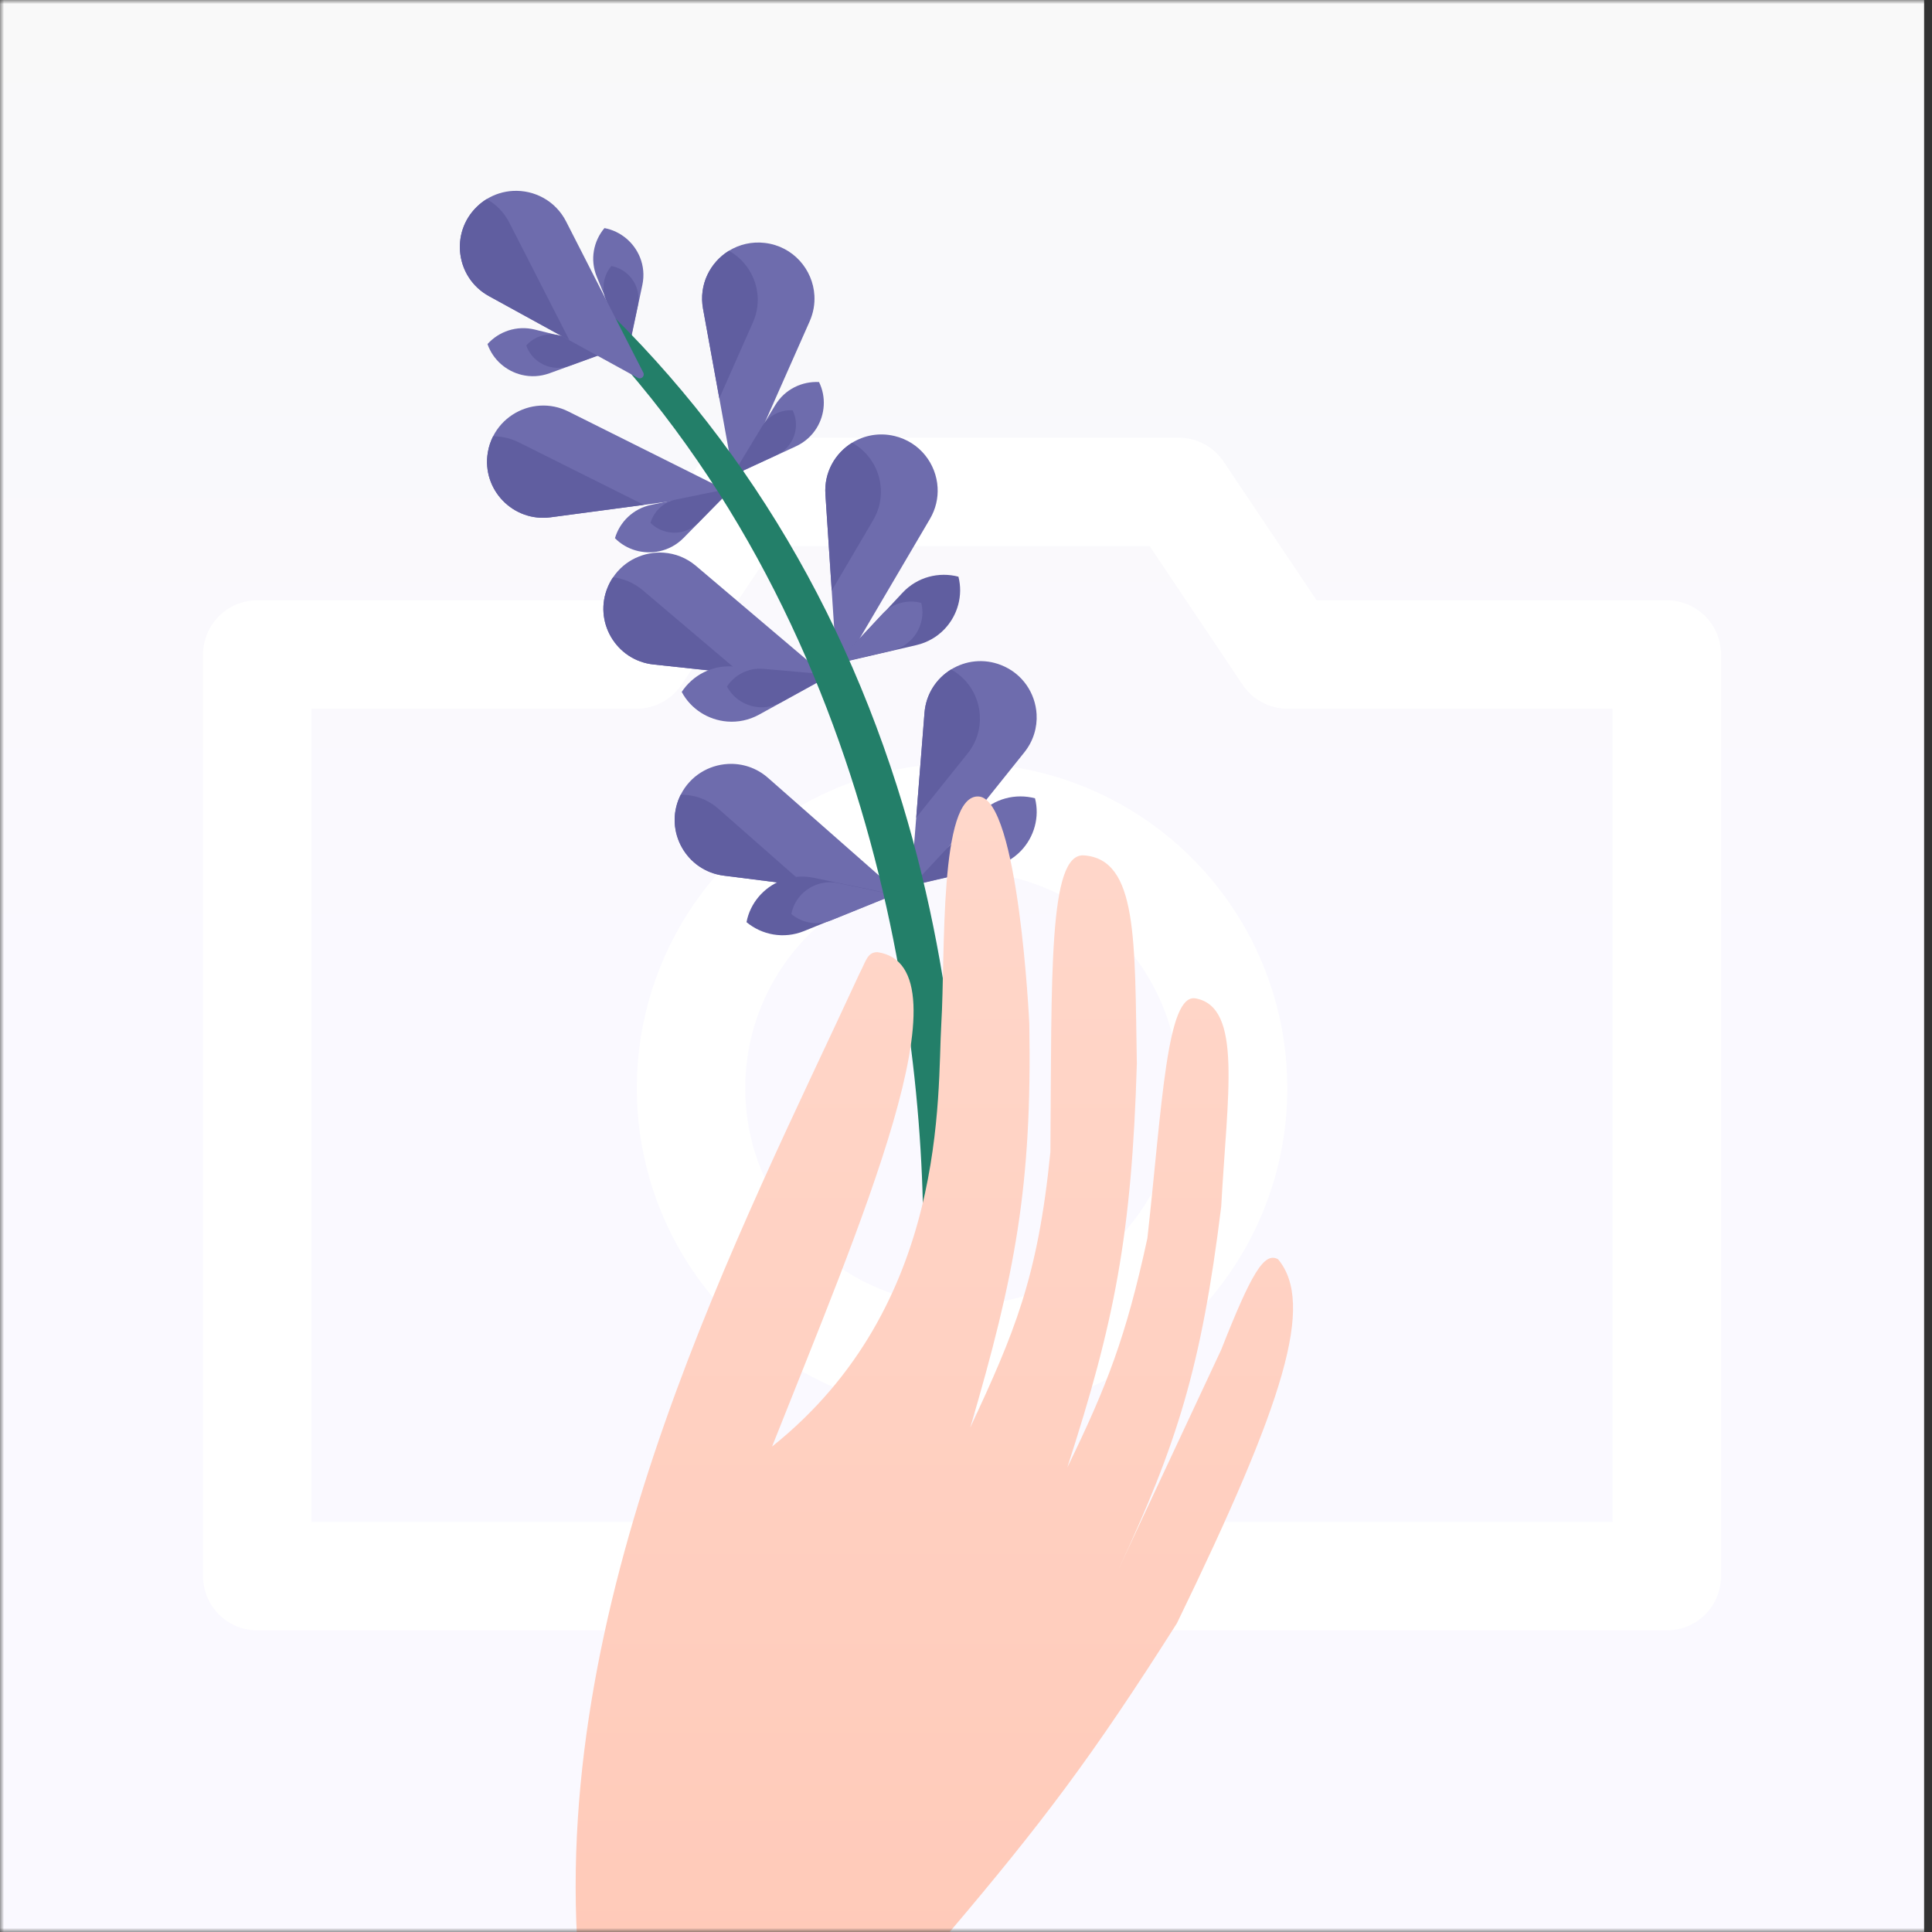 <svg width="245" height="245" viewBox="0 0 245 245" fill="none" xmlns="http://www.w3.org/2000/svg">
<rect x="0" y="0" width="245" height="245" fill="#333333" stroke="none"/>
<mask id="mask0" mask-type="alpha" maskUnits="userSpaceOnUse" x="0" y="0" width="245" height="245">
<rect width="245" height="245" fill="url(#paint0_linear)"/>
</mask>
<g mask="url(#mask0)">
<rect x="-1" width="245" height="245" fill="url(#paint1_linear)"/>
<path d="M211.375 206.75H32.625C30.802 206.75 29.053 206.026 27.764 204.736C26.474 203.447 25.75 201.698 25.75 199.875V83C25.75 81.177 26.474 79.428 27.764 78.139C29.053 76.849 30.802 76.125 32.625 76.125H77.037L88.794 58.594C89.416 57.648 90.263 56.871 91.259 56.331C92.254 55.791 93.368 55.506 94.5 55.5H149.5C150.632 55.506 151.746 55.791 152.741 56.331C153.737 56.871 154.583 57.648 155.206 58.594L166.963 76.125H211.375C213.198 76.125 214.947 76.849 216.236 78.139C217.526 79.428 218.25 81.177 218.25 83V199.875C218.25 201.698 217.526 203.447 216.236 204.736C214.947 206.026 213.198 206.75 211.375 206.75ZM39.5 193H204.5V89.875H163.25C162.118 89.869 161.004 89.584 160.009 89.044C159.013 88.504 158.167 87.727 157.544 86.781L145.787 69.25H98.213L86.456 86.781C85.834 87.727 84.987 88.504 83.991 89.044C82.996 89.584 81.882 89.869 80.75 89.875H39.5V193Z" fill="white"/>
<path d="M122 179.25C113.842 179.25 105.866 176.831 99.083 172.298C92.299 167.766 87.012 161.323 83.89 153.786C80.768 146.248 79.951 137.954 81.543 129.953C83.134 121.951 87.063 114.601 92.832 108.832C98.601 103.063 105.951 99.134 113.953 97.543C121.954 95.951 130.248 96.768 137.786 99.89C145.323 103.012 151.766 108.299 156.298 115.083C160.831 121.866 163.25 129.842 163.25 138C163.25 148.94 158.904 159.432 151.168 167.168C143.432 174.904 132.94 179.25 122 179.25ZM122 110.5C116.561 110.5 111.244 112.113 106.722 115.135C102.199 118.156 98.675 122.451 96.593 127.476C94.512 132.501 93.967 138.031 95.028 143.365C96.09 148.699 98.709 153.6 102.555 157.445C106.401 161.291 111.301 163.911 116.635 164.972C121.97 166.033 127.499 165.488 132.524 163.407C137.549 161.325 141.844 157.801 144.865 153.278C147.887 148.756 149.5 143.439 149.5 138C149.5 130.707 146.603 123.712 141.445 118.555C136.288 113.397 129.293 110.5 122 110.5V110.5Z" fill="white"/>
<path d="M89.151 39.144L91.218 50.511L92.998 60.316C93.087 60.805 93.756 60.886 93.957 60.431L102.674 40.75C103.149 39.673 103.338 38.559 103.277 37.482C103.092 34.181 100.588 31.233 97.001 30.807C95.318 30.607 93.736 31.004 92.432 31.805C90.049 33.276 88.597 36.103 89.151 39.144V39.144Z" fill="#6E6CAD"/>
<path d="M69.829 65.599L81.658 64.022L91.185 62.754C91.68 62.689 91.789 62.026 91.346 61.803L72.074 52.182C70.913 51.6 69.686 51.371 68.5 51.438C66.002 51.578 63.684 53.041 62.527 55.334C62.212 55.955 61.983 56.638 61.861 57.373C61.071 62.094 65.08 66.231 69.829 65.599V65.599Z" fill="#6E6CAD"/>
<path d="M104.671 62.676L105.472 74.903L106.077 84.147C106.109 84.643 106.765 84.8 107.015 84.369L117.924 65.811C118.67 64.54 118.973 63.162 118.898 61.825C118.73 58.824 116.652 56.052 113.425 55.288C111.484 54.828 109.586 55.205 108.059 56.144C105.915 57.462 104.488 59.889 104.671 62.676Z" fill="#6E6CAD"/>
<path d="M82.872 84.264L94.029 85.462L104.29 86.564C104.785 86.619 105.053 86 104.672 85.679L88.258 71.761C87.042 70.728 85.607 70.188 84.162 70.087C81.69 69.916 79.194 71.041 77.741 73.214C77.495 73.573 77.28 73.965 77.101 74.383C75.205 78.78 78.11 83.75 82.872 84.264Z" fill="#6E6CAD"/>
<path d="M115.539 111.852C115.499 112.345 116.123 112.594 116.437 112.204L129.899 95.403C131.055 93.956 131.546 92.239 131.452 90.575C131.304 87.932 129.692 85.421 126.96 84.342C124.751 83.467 122.433 83.776 120.614 84.894C118.765 86.027 117.427 87.995 117.236 90.399L116.187 103.685L115.539 111.852Z" fill="#6E6CAD"/>
<path d="M91.788 111.042L102.247 112.366L113.163 113.746C113.655 113.806 113.933 113.195 113.562 112.867L97.393 98.642C95.909 97.337 94.078 96.779 92.3 96.879C89.866 97.015 87.529 98.386 86.324 100.779C86.278 100.87 86.233 100.964 86.19 101.058C84.221 105.418 87.034 110.441 91.788 111.042Z" fill="#6E6CAD"/>
<path d="M89.151 39.143L91.218 50.51L95.474 40.899C95.953 39.822 96.141 38.704 96.081 37.627C95.945 35.21 94.566 32.985 92.432 31.804C90.049 33.275 88.597 36.103 89.151 39.143V39.143Z" fill="#605EA0"/>
<path d="M69.829 65.599L81.658 64.022L65.777 56.09C64.72 55.56 63.611 55.325 62.527 55.334C62.212 55.955 61.983 56.638 61.861 57.373C61.071 62.094 65.08 66.231 69.829 65.599V65.599Z" fill="#605EA0"/>
<path d="M104.671 62.675L105.472 74.902L110.728 65.96C111.474 64.689 111.776 63.31 111.701 61.974C111.567 59.584 110.225 57.343 108.059 56.143C105.915 57.462 104.488 59.889 104.671 62.675V62.675Z" fill="#605EA0"/>
<path d="M114.441 75.177L106.056 84.164L116.2 81.809C117.641 81.474 118.856 80.745 119.782 79.771C121.436 78.031 122.152 75.52 121.541 73.131C119.105 72.49 116.352 73.128 114.441 75.177V75.177Z" fill="#605EA0"/>
<path d="M111.874 77.877L106.03 84.14L113.101 82.499C114.105 82.265 114.952 81.757 115.597 81.079C116.75 79.866 117.248 78.116 116.823 76.451C115.125 76.004 113.206 76.449 111.874 77.877V77.877Z" fill="#6E6CAD"/>
<path d="M124.15 103.279L115.765 112.265L125.909 109.911C127.35 109.576 128.565 108.846 129.491 107.873C131.145 106.133 131.861 103.622 131.25 101.233C128.814 100.592 126.061 101.23 124.15 103.279V103.279Z" fill="#6E6CAD"/>
<path d="M121.583 105.978L115.739 112.241L122.81 110.601C123.814 110.367 124.661 109.859 125.306 109.18C126.459 107.967 126.957 106.217 126.532 104.552C124.834 104.106 122.915 104.55 121.583 105.978V105.978Z" fill="#605EA0"/>
<path d="M101.969 118.067L113.385 113.441L103.193 111.315C101.744 111.014 100.334 111.165 99.082 111.659C96.843 112.542 95.128 114.518 94.666 116.941C96.601 118.545 99.367 119.123 101.969 118.067V118.067Z" fill="#605EA0"/>
<path d="M105.441 116.697L113.398 113.473L106.294 111.991C105.285 111.782 104.302 111.887 103.429 112.231C101.869 112.847 100.673 114.224 100.352 115.912C101.7 117.03 103.628 117.433 105.441 116.697V116.697Z" fill="#6E6CAD"/>
<path d="M82.872 84.264L94.029 85.462L81.516 74.856C80.39 73.9 79.074 73.365 77.741 73.214C77.495 73.573 77.28 73.965 77.101 74.383C75.205 78.78 78.11 83.751 82.872 84.264V84.264Z" fill="#605EA0"/>
<path d="M116.187 103.685L122.702 95.552C123.859 94.109 124.349 92.388 124.256 90.724C124.124 88.368 122.828 86.121 120.614 84.894C118.765 86.027 117.427 87.995 117.236 90.399L116.187 103.685Z" fill="#605EA0"/>
<path d="M91.788 111.042L102.247 112.366L91.092 102.554C89.698 101.329 87.998 100.76 86.324 100.78C86.278 100.87 86.233 100.964 86.19 101.058C84.221 105.418 87.034 110.441 91.788 111.042V111.042Z" fill="#605EA0"/>
<path d="M93.098 84.528L105.375 85.603L96.262 90.623C94.967 91.335 93.574 91.604 92.231 91.499C89.831 91.311 87.608 89.926 86.451 87.746C87.826 85.645 90.299 84.283 93.098 84.528V84.528Z" fill="#6E6CAD"/>
<path d="M96.821 84.819L105.378 85.568L99.026 89.067C98.124 89.563 97.153 89.751 96.217 89.678C94.544 89.547 92.995 88.581 92.189 87.062C93.147 85.598 94.871 84.648 96.821 84.819V84.819Z" fill="#605EA0"/>
<path d="M82.612 64.014L92.885 61.911L86.688 68.213C85.806 69.108 84.737 69.665 83.617 69.905C81.614 70.335 79.461 69.745 77.983 68.249C78.588 66.204 80.27 64.493 82.612 64.014V64.014Z" fill="#6E6CAD"/>
<path d="M85.719 63.348L92.879 61.883L88.559 66.275C87.945 66.898 87.2 67.287 86.419 67.454C85.023 67.754 83.523 67.342 82.493 66.3C82.915 64.874 84.087 63.682 85.719 63.348V63.348Z" fill="#605EA0"/>
<path d="M98.306 51.379L92.893 60.313L100.932 56.598C102.074 56.07 102.958 55.252 103.559 54.282C104.632 52.547 104.789 50.332 103.862 48.448C101.721 48.335 99.539 49.343 98.306 51.379V51.379Z" fill="#6E6CAD"/>
<path d="M96.64 54.071L92.868 60.297L98.471 57.709C99.266 57.34 99.883 56.77 100.301 56.094C101.05 54.885 101.159 53.341 100.513 52.028C99.02 51.949 97.5 52.652 96.64 54.071V54.071Z" fill="#605EA0"/>
<path d="M75.681 35.101L79.63 44.757L81.459 36.135C81.718 34.91 81.589 33.717 81.168 32.658C80.414 30.764 78.724 29.314 76.651 28.924C75.276 30.561 74.78 32.901 75.681 35.101V35.101Z" fill="#6E6CAD"/>
<path d="M76.85 38.039L79.603 44.769L80.877 38.759C81.057 37.905 80.968 37.074 80.674 36.336C80.149 35.016 78.971 34.005 77.526 33.733C76.568 34.874 76.222 36.505 76.85 38.039V38.039Z" fill="#605EA0"/>
<path d="M67.833 41.796L78.011 44.305L69.686 47.333C68.504 47.763 67.297 47.807 66.182 47.543C64.19 47.071 62.505 45.615 61.821 43.631C63.255 42.045 65.514 41.223 67.833 41.796V41.796Z" fill="#6E6CAD"/>
<path d="M70.924 42.528L78.018 44.276L72.216 46.387C71.392 46.686 70.551 46.717 69.774 46.533C68.385 46.204 67.211 45.19 66.734 43.807C67.734 42.702 69.308 42.128 70.924 42.528V42.528Z" fill="#605EA0"/>
<path d="M68.189 31.421C89.648 49.191 104.978 72.174 113.755 99.732C121.414 123.78 122.517 146.761 122.094 161.804C122.057 163.132 121.005 164.192 119.701 164.265C119.63 164.269 119.558 164.27 119.485 164.268C118.083 164.229 116.979 163.063 117.018 161.663C117.873 131.291 110.67 75.621 70.515 37.326C76.235 42.063 63.719 32.833 64.614 31.755C65.51 30.676 67.11 30.527 68.189 31.421Z" fill="#237F69"/>
<path d="M62.006 37.552L72.213 43.157L80.885 47.92C81.319 48.16 81.804 47.692 81.576 47.248L71.786 28.081C70.43 25.428 67.716 24.059 65.029 24.21C63.883 24.274 62.742 24.616 61.717 25.249C61.281 25.514 60.868 25.835 60.482 26.209C57.041 29.54 57.808 35.247 62.006 37.552Z" fill="#6E6CAD"/>
<path d="M62.006 37.552L72.213 43.157L64.586 28.231C63.912 26.907 62.896 25.904 61.717 25.249C61.281 25.514 60.868 25.835 60.482 26.209C57.041 29.54 57.808 35.247 62.006 37.552V37.552Z" fill="#605EA0"/>
<path d="M120.369 247.998H73.309C70.002 201.541 93.975 155.998 108.974 123.498C109.832 121.862 109.974 120.745 111.278 120.745C123.338 122.532 108.974 155.498 97.909 183.438C120.369 165.498 118.834 138.632 119.369 129.816C119.903 121 119.032 100.687 124.112 101.004C129.192 101.32 130.529 129.816 130.529 129.816C130.881 150.508 128.729 161.615 123.042 181.037C128.615 169.014 131.603 162.134 133.203 146.089C133.382 123.611 132.927 108.111 137.481 108.473C144.289 109.004 143.887 119.135 144.165 134.884C143.518 156.667 141.306 167.706 135.342 186.106C140.368 175.764 142.781 169.579 145.502 157.027C147.383 140.126 147.939 125.855 151.652 126.614C157.575 127.751 155.645 138.708 154.861 153.025C152.353 173.431 149.199 183.265 141.806 199.077L154.861 171.166C158.684 161.475 160.316 158.69 162.08 159.695C166.734 165.318 162.945 177.646 149.246 205.847C138.499 222.806 132.114 231.2 120.369 245.064V247.998Z" fill="url(#paint2_linear)"/>
</g>
<defs>
<linearGradient id="paint0_linear" x1="122.5" y1="0" x2="122.5" y2="245" gradientUnits="userSpaceOnUse">
<stop stop-color="#F9F9F9"/>
<stop offset="0.516" stop-color="#FAF9FF"/>
</linearGradient>
<linearGradient id="paint1_linear" x1="121.5" y1="0" x2="121.5" y2="245" gradientUnits="userSpaceOnUse">
<stop stop-color="#F9F9F9"/>
<stop offset="0.516" stop-color="#FAF9FF"/>
</linearGradient>
<linearGradient id="paint2_linear" x1="118.474" y1="100.998" x2="118.474" y2="247.998" gradientUnits="userSpaceOnUse">
<stop stop-color="#FFD7CA"/>
<stop offset="1" stop-color="#FFCAB9"/>
</linearGradient>
</defs>
</svg>
